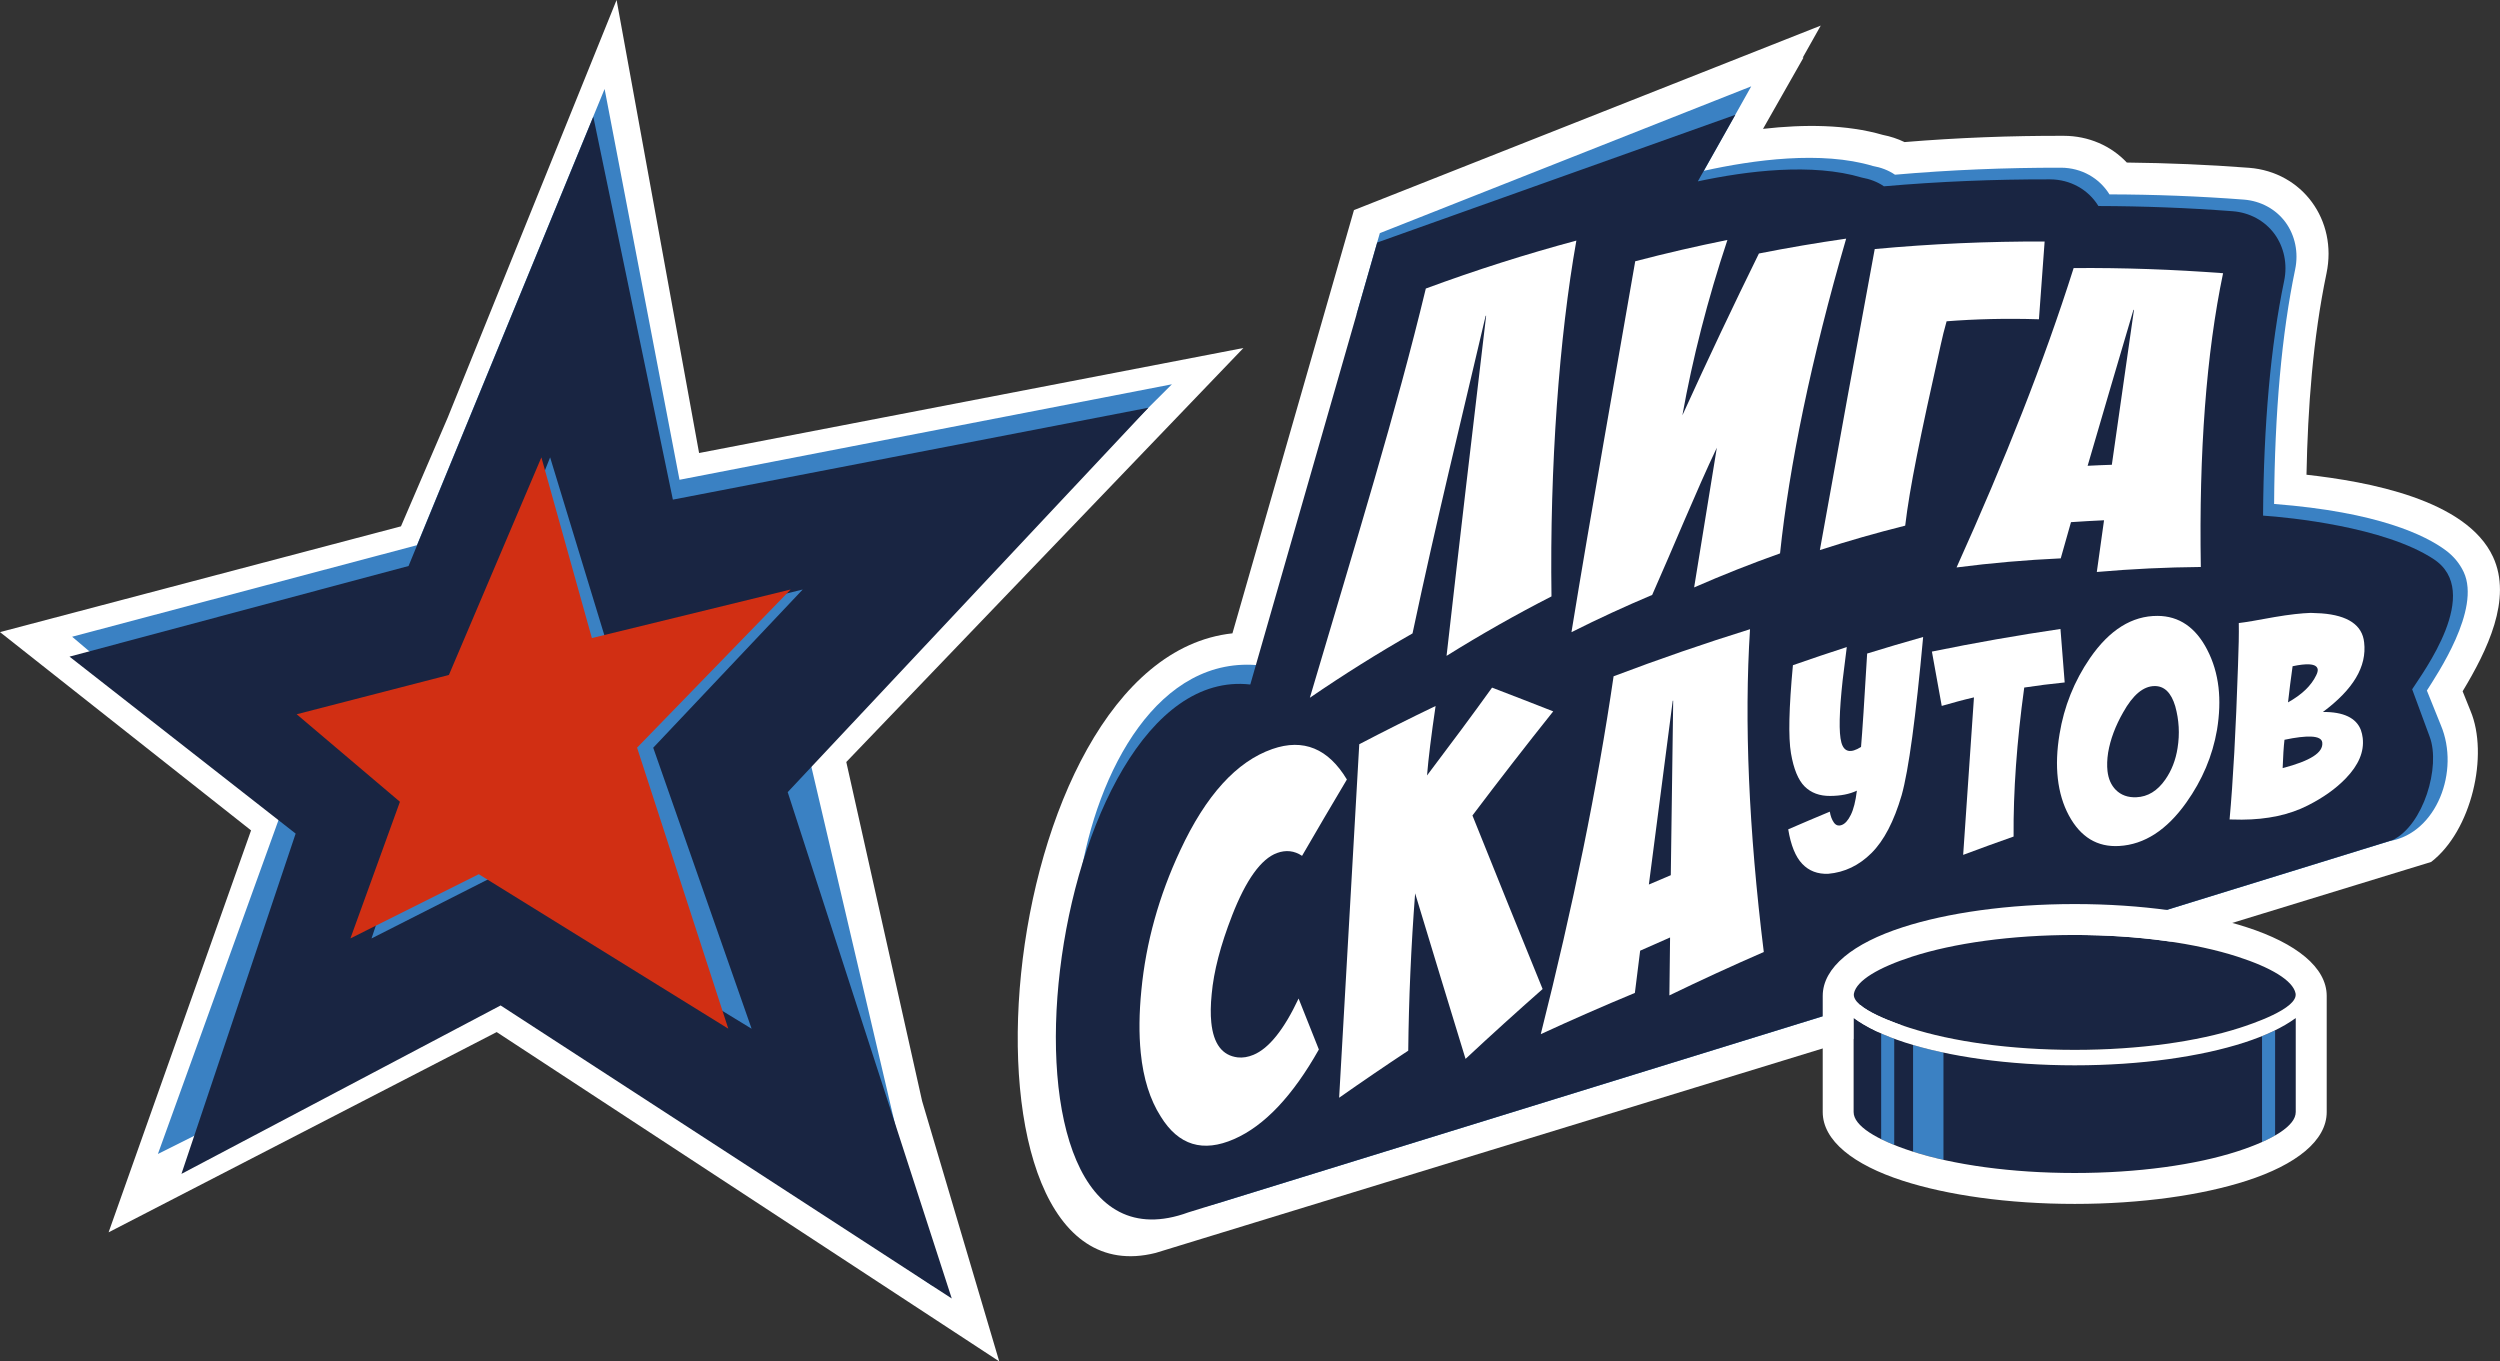 <svg width="101" height="55" viewBox="0 0 101 55" fill="none" xmlns="http://www.w3.org/2000/svg">
<rect x="0" y="0" width="101" height="55" fill="#333333" stroke="none"/>
<g clip-path="url(#clip0_710_13137)">
<path fill-rule="evenodd" clip-rule="evenodd" d="M34.19 30.785L37.253 44.482L40.369 55L20.066 41.696L4.387 49.786L10.143 33.548L0 25.537L16.199 21.264L18.085 16.877L24.91 0L28.243 18.302L50.235 14.059L34.19 30.785Z" fill="white"/>
<path d="M47.345 15.525L27.452 19.383L24.426 3.595L16.843 22.026L2.914 25.724L11.345 32.873L6.379 46.621L19.969 39.816L37.693 51.964L32.601 30.217L47.345 15.525Z" fill="#3A81C3"/>
<path d="M20.128 35.318L15.009 37.913L16.866 32.392L12.605 28.858L18.713 27.268L22.225 18.478L24.451 25.779L32.43 23.816L26.39 30.208L30.365 41.561L20.126 35.318H20.128ZM46.395 16.472L27.184 20.185L23.97 4.716L16.506 22.866L2.808 26.528L11.944 33.677L7.33 47.425L20.225 40.62L38.451 52.459L31.823 32.002L46.393 16.474L46.395 16.472Z" fill="#192542"/>
<path d="M25.738 30.206L29.423 41.559L19.342 35.318L14.157 37.911L16.157 32.392L11.986 28.856L18.136 27.268L21.872 18.478L23.912 25.778L31.942 23.816L25.738 30.206Z" fill="#D12F13"/>
<path fill-rule="evenodd" clip-rule="evenodd" d="M49.79 25.588L54.7 8.488L73.558 1.034L72.826 2.336L72.864 2.322L71.226 5.206C72.889 5.017 74.602 5.025 76.066 5.45C76.374 5.51 76.668 5.607 76.943 5.74C79.09 5.563 81.242 5.481 83.381 5.487C84.376 5.49 85.282 5.886 85.924 6.567C87.575 6.585 89.222 6.653 90.86 6.779C93.018 6.945 94.44 8.897 93.991 11.041C93.439 13.689 93.235 16.488 93.182 19.179C95.655 19.456 99.64 20.177 100.717 22.495C101.508 24.196 100.481 26.285 99.49 27.928L99.806 28.713C100.559 30.498 99.847 33.572 98.218 34.823C81.041 40.088 63.863 45.353 46.687 50.618C37.869 52.835 39.977 26.647 49.79 25.587V25.588Z" fill="white"/>
<path d="M98.047 27.901L98.609 29.295C99.393 31.153 98.436 33.652 96.557 33.975L49.239 48.6C42.258 50.758 42.989 39.648 43.622 35.565C44.313 31.119 46.82 26.42 50.945 26.886L55.13 12.689L54.804 12.697L55.745 9.419L70.75 3.488L68.835 6.901C70.841 6.457 73.592 6.083 75.663 6.706C75.986 6.763 76.291 6.876 76.557 7.058C78.769 6.864 81.035 6.772 83.268 6.775C84.097 6.78 84.815 7.195 85.222 7.853C87.032 7.857 88.858 7.927 90.654 8.064C91.334 8.118 91.944 8.449 92.335 8.98C92.721 9.51 92.867 10.201 92.725 10.881C92.181 13.487 91.897 16.674 91.874 20.36C96.093 20.685 98.001 21.635 98.805 22.231C99.117 22.462 99.37 22.76 99.535 23.114C100.238 24.626 98.445 27.263 98.044 27.901H98.047Z" fill="#3A81C3"/>
<path d="M97.451 27.845L98.159 29.764C98.611 30.97 97.909 33.329 96.671 33.935L48.009 48.98C39.131 52.239 42.227 26.72 50.512 27.654L54.608 13.386L55.639 9.798C60.464 8.078 65.281 6.359 70.108 4.638L68.592 7.327C70.577 6.903 73.215 6.574 75.217 7.174C75.54 7.232 75.846 7.344 76.111 7.527C78.323 7.333 80.59 7.241 82.822 7.246C83.651 7.25 84.37 7.663 84.776 8.323C86.587 8.328 88.412 8.398 90.208 8.534C90.888 8.588 91.498 8.919 91.889 9.45C92.276 9.981 92.422 10.672 92.279 11.351C91.736 13.958 91.451 17.144 91.428 20.831C92.475 20.901 96.324 21.281 98.311 22.583C100.345 23.903 97.855 27.207 97.453 27.845H97.451Z" fill="#192542"/>
<path d="M63.685 9.72C61.65 10.267 59.621 10.911 57.603 11.657C56.401 16.648 54.832 21.713 52.918 28.19C54.291 27.249 55.675 26.383 57.066 25.59C58.045 20.969 59.032 16.989 60.02 12.759C60.026 12.759 60.034 12.756 60.04 12.756C59.532 17.053 58.947 22.008 58.441 26.497C59.849 25.619 61.262 24.82 62.68 24.095C62.606 18.839 62.994 13.61 63.685 9.72Z" fill="white"/>
<path d="M71.06 10.242C70.029 12.339 68.998 14.512 67.968 16.78C68.38 14.482 68.987 12.103 69.788 9.694C68.547 9.944 67.303 10.231 66.063 10.555C65.259 15.198 64.292 20.606 63.487 25.54C64.573 24.994 65.659 24.494 66.748 24.035C67.564 22.201 68.543 19.802 69.36 18.087C69.054 19.949 68.748 21.831 68.443 23.732C69.599 23.226 70.756 22.768 71.914 22.357C72.283 18.822 73.174 14.499 74.585 9.641C73.41 9.81 72.235 10.009 71.058 10.242H71.06Z" fill="white"/>
<path d="M82.605 9.757C80.324 9.749 78.033 9.849 75.739 10.062C75.001 14.038 74.264 18.087 73.523 22.223C74.674 21.851 75.823 21.523 76.97 21.236C77.153 19.695 77.559 17.717 78.406 13.928C78.472 13.616 78.552 13.301 78.643 12.98C79.795 12.89 81.04 12.857 82.373 12.899C82.449 11.851 82.527 10.803 82.603 9.757H82.605Z" fill="white"/>
<path d="M85.317 18.777C84.991 18.788 84.665 18.8 84.34 18.818C84.958 16.696 85.576 14.597 86.192 12.517C86.198 12.517 86.205 12.519 86.212 12.52C85.914 14.599 85.616 16.685 85.318 18.779L85.317 18.777ZM89.812 11.038C87.811 10.886 85.798 10.814 83.775 10.83C82.575 14.623 81.003 18.583 79.045 22.925C80.452 22.743 81.855 22.622 83.254 22.558C83.392 22.07 83.53 21.581 83.668 21.095C84.114 21.064 84.559 21.039 85.003 21.019C84.905 21.714 84.809 22.409 84.711 23.108C86.118 22.984 87.519 22.919 88.913 22.906C88.836 18.25 89.135 14.284 89.812 11.039V11.038Z" fill="white"/>
<path d="M49.776 36.988C50.342 35.537 50.948 34.699 51.59 34.462C51.954 34.329 52.291 34.368 52.603 34.576C53.205 33.536 53.81 32.507 54.414 31.492C53.667 30.247 52.662 29.821 51.401 30.261C49.959 30.765 48.72 32.125 47.682 34.354C46.817 36.2 46.295 38.093 46.112 39.998C46.019 40.931 46.01 41.778 46.087 42.539C46.191 43.574 46.462 44.431 46.893 45.106C47.615 46.278 48.601 46.568 49.855 46.02C51.086 45.483 52.228 44.27 53.282 42.399C53.009 41.715 52.736 41.029 52.463 40.341C51.874 41.593 51.266 42.356 50.637 42.616C50.42 42.706 50.209 42.741 50.005 42.719C49.38 42.644 49.024 42.175 48.936 41.306C48.903 40.982 48.908 40.6 48.952 40.162C49.034 39.248 49.309 38.186 49.776 36.99V36.988Z" fill="white"/>
<path d="M59.486 32.946C60.572 31.507 61.66 30.105 62.75 28.739C61.926 28.415 61.102 28.095 60.279 27.78C59.49 28.879 58.613 30.057 57.652 31.328C57.707 30.65 57.822 29.713 57.998 28.522C56.968 29.017 55.94 29.531 54.914 30.067C54.642 34.802 54.371 39.563 54.101 44.349C55.029 43.697 55.96 43.062 56.893 42.446C56.915 40.369 57.007 38.248 57.171 36.091C57.849 38.334 58.529 40.563 59.208 42.779C60.245 41.812 61.283 40.872 62.322 39.957C61.376 37.638 60.431 35.301 59.486 32.944V32.946Z" fill="white"/>
<path d="M67.5 35.358C67.206 35.482 66.909 35.608 66.614 35.735C66.935 33.245 67.257 30.771 67.578 28.312C67.584 28.312 67.591 28.311 67.597 28.309C67.564 30.656 67.533 33.007 67.5 35.358ZM70.703 25.419C68.863 25.992 67.025 26.627 65.189 27.322C64.532 31.822 63.551 36.608 62.247 41.78C63.513 41.196 64.781 40.64 66.049 40.114C66.12 39.544 66.19 38.976 66.262 38.408C66.665 38.227 67.067 38.05 67.471 37.874C67.462 38.654 67.452 39.433 67.443 40.214C68.714 39.599 69.986 39.014 71.257 38.461C70.649 33.526 70.462 29.154 70.701 25.421L70.703 25.419Z" fill="white"/>
<path d="M75.188 30.175C74.764 30.444 74.498 30.385 74.391 29.995C74.284 29.606 74.303 28.763 74.444 27.473C74.509 26.93 74.565 26.486 74.61 26.141C73.885 26.375 73.16 26.621 72.434 26.874C72.272 28.606 72.246 29.793 72.355 30.43C72.463 31.066 72.648 31.515 72.907 31.773C73.168 32.032 73.511 32.159 73.936 32.156C74.362 32.154 74.722 32.083 75.018 31.943C74.966 32.372 74.883 32.698 74.773 32.92C74.663 33.143 74.542 33.28 74.408 33.329C74.275 33.379 74.168 33.345 74.087 33.228C74.006 33.112 73.952 32.966 73.924 32.791C73.364 33.024 72.805 33.261 72.244 33.505C72.35 34.149 72.538 34.615 72.811 34.9C73.083 35.186 73.433 35.319 73.862 35.301C74.522 35.243 75.104 34.964 75.607 34.464C76.111 33.964 76.516 33.185 76.827 32.126C77.109 31.121 77.398 28.983 77.695 25.734C76.94 25.947 76.186 26.171 75.433 26.403C75.32 28.327 75.237 29.585 75.186 30.174L75.188 30.175Z" fill="white"/>
<path d="M83.243 25.41C81.513 25.665 79.781 25.969 78.049 26.324C78.18 27.057 78.314 27.788 78.446 28.519C78.66 28.459 78.876 28.398 79.09 28.339C79.309 28.28 79.529 28.224 79.748 28.174C79.603 30.289 79.458 32.41 79.312 34.537C79.992 34.281 80.671 34.036 81.349 33.797C81.335 31.976 81.478 29.964 81.779 27.777C82.294 27.698 82.839 27.628 83.413 27.571C83.356 26.85 83.3 26.132 83.243 25.412V25.41Z" fill="white"/>
<path d="M87.974 30.219C87.898 30.706 87.732 31.131 87.478 31.495C87.159 31.953 86.77 32.19 86.307 32.209C85.969 32.223 85.692 32.125 85.478 31.911C85.29 31.72 85.179 31.467 85.143 31.153C85.118 30.931 85.126 30.68 85.169 30.4C85.258 29.873 85.461 29.329 85.778 28.775C86.169 28.074 86.591 27.721 87.044 27.717C87.44 27.712 87.718 27.987 87.88 28.532C88.033 29.086 88.066 29.646 87.974 30.217V30.219ZM89.17 26.247C88.706 25.348 88.036 24.885 87.164 24.882C86.135 24.878 85.225 25.443 84.436 26.587C83.797 27.518 83.387 28.546 83.206 29.654C83.097 30.306 83.074 30.906 83.136 31.454C83.199 32.01 83.347 32.505 83.58 32.94C84.055 33.823 84.733 34.23 85.615 34.178C86.636 34.12 87.54 33.531 88.327 32.423C88.972 31.515 89.385 30.542 89.567 29.488C89.668 28.87 89.688 28.299 89.628 27.771C89.564 27.22 89.412 26.712 89.17 26.248V26.247Z" fill="white"/>
<path d="M93.577 27.277C93.375 27.701 92.995 28.064 92.436 28.376C92.465 28.133 92.493 27.889 92.523 27.645C92.552 27.401 92.585 27.158 92.621 26.916C92.906 26.855 93.131 26.83 93.294 26.84C93.507 26.852 93.62 26.922 93.636 27.047C93.642 27.107 93.623 27.183 93.577 27.276V27.277ZM92.219 31.034C92.236 30.551 92.26 30.169 92.293 29.887C92.754 29.789 93.113 29.748 93.366 29.758C93.651 29.77 93.803 29.851 93.82 29.998C93.867 30.407 93.335 30.739 92.219 31.032V31.034ZM93.847 28.763C95.072 27.849 95.626 26.933 95.511 25.95C95.438 25.259 94.864 24.86 93.785 24.78C93.645 24.77 93.504 24.764 93.356 24.761C92.984 24.773 92.495 24.826 91.888 24.93C91.186 25.059 90.705 25.143 90.447 25.171C90.455 25.591 90.444 26.167 90.415 26.902C90.329 29.494 90.216 31.563 90.075 33.106C90.239 33.112 90.404 33.115 90.568 33.114C91.602 33.109 92.49 32.92 93.237 32.539C93.861 32.223 94.37 31.861 94.769 31.447C95.291 30.906 95.517 30.368 95.454 29.815C95.441 29.705 95.416 29.596 95.379 29.492C95.193 29.006 94.682 28.756 93.847 28.764V28.763Z" fill="white"/>
<path fill-rule="evenodd" clip-rule="evenodd" d="M77.158 41.527C78.856 42.076 81.211 42.415 83.82 42.415C86.43 42.415 88.783 42.075 90.483 41.527C90.905 41.39 92.872 40.749 92.74 40.127C92.63 39.61 91.751 39.087 90.387 38.646C88.718 38.107 86.397 37.773 83.82 37.773C81.243 37.773 78.923 38.107 77.254 38.646C75.886 39.088 75.008 39.613 74.9 40.131C74.773 40.749 76.738 41.393 77.159 41.528L77.158 41.527ZM92.751 41.126C92.237 41.505 91.529 41.84 90.671 42.118C88.912 42.686 86.489 43.039 83.819 43.039C81.149 43.039 78.727 42.686 76.967 42.118C76.108 41.84 75.4 41.505 74.886 41.126V44.926C74.886 45.477 75.79 46.045 77.251 46.517C78.919 47.056 81.24 47.389 83.817 47.389C86.394 47.389 88.715 47.056 90.383 46.517C91.844 46.045 92.748 45.477 92.748 44.926V41.126H92.751Z" fill="#192542"/>
<path fill-rule="evenodd" clip-rule="evenodd" d="M92.751 41.126C92.237 41.505 91.529 41.84 90.671 42.118C88.912 42.686 86.489 43.039 83.819 43.039C81.149 43.039 78.727 42.686 76.967 42.118C76.108 41.84 75.4 41.505 74.886 41.126V44.926C74.886 45.477 75.79 46.045 77.251 46.517C78.919 47.056 81.24 47.389 83.817 47.389C86.394 47.389 88.715 47.056 90.383 46.517C91.844 46.045 92.748 45.477 92.748 44.926V41.126H92.751Z" fill="#192542"/>
<path fill-rule="evenodd" clip-rule="evenodd" d="M76.527 41.966V46.256C76.336 46.18 76.159 46.101 75.999 46.022V41.752C76.167 41.826 76.343 41.896 76.527 41.964V41.966Z" fill="#3B81C3"/>
<path fill-rule="evenodd" clip-rule="evenodd" d="M78.516 42.525V46.857C78.077 46.759 77.665 46.649 77.288 46.528V42.216C77.671 42.329 78.081 42.432 78.516 42.525Z" fill="#3B81C3"/>
<path fill-rule="evenodd" clip-rule="evenodd" d="M91.914 41.624V45.876C91.757 45.966 91.58 46.055 91.386 46.142V41.86C91.573 41.786 91.748 41.707 91.914 41.626V41.624Z" fill="#3B81C3"/>
<path d="M83.819 36.524C86.518 36.524 88.976 36.881 90.765 37.46C92.763 38.106 93.999 39.082 93.999 40.235V44.926C93.999 46.081 92.763 47.057 90.765 47.702C88.976 48.281 86.518 48.638 83.819 48.638C81.119 48.638 78.662 48.281 76.872 47.702C74.874 47.056 73.638 46.079 73.638 44.926V40.235C73.638 39.08 74.874 38.104 76.872 37.46C78.662 36.881 81.119 36.524 83.819 36.524ZM77.158 41.527C78.856 42.076 81.211 42.415 83.82 42.415C86.43 42.415 88.783 42.075 90.483 41.527C90.905 41.39 92.872 40.749 92.74 40.127C92.63 39.61 91.751 39.087 90.387 38.646C88.718 38.107 86.397 37.773 83.82 37.773C81.243 37.773 78.923 38.107 77.254 38.646C75.886 39.088 75.008 39.613 74.9 40.131C74.773 40.749 76.739 41.393 77.159 41.528L77.158 41.527ZM92.751 41.126C92.237 41.505 91.529 41.84 90.671 42.118C88.912 42.686 86.489 43.039 83.819 43.039C81.149 43.039 78.727 42.686 76.967 42.118C76.108 41.84 75.4 41.505 74.886 41.126V44.926C74.886 45.477 75.79 46.045 77.251 46.517C78.919 47.056 81.24 47.389 83.817 47.389C86.394 47.389 88.715 47.056 90.383 46.517C91.844 46.045 92.748 45.477 92.748 44.926V41.126H92.751Z" fill="white"/>
</g>
<defs>
<clipPath id="clip0_710_13137">
<rect width="101" height="55" fill="white"/>
</clipPath>
</defs>
</svg>
